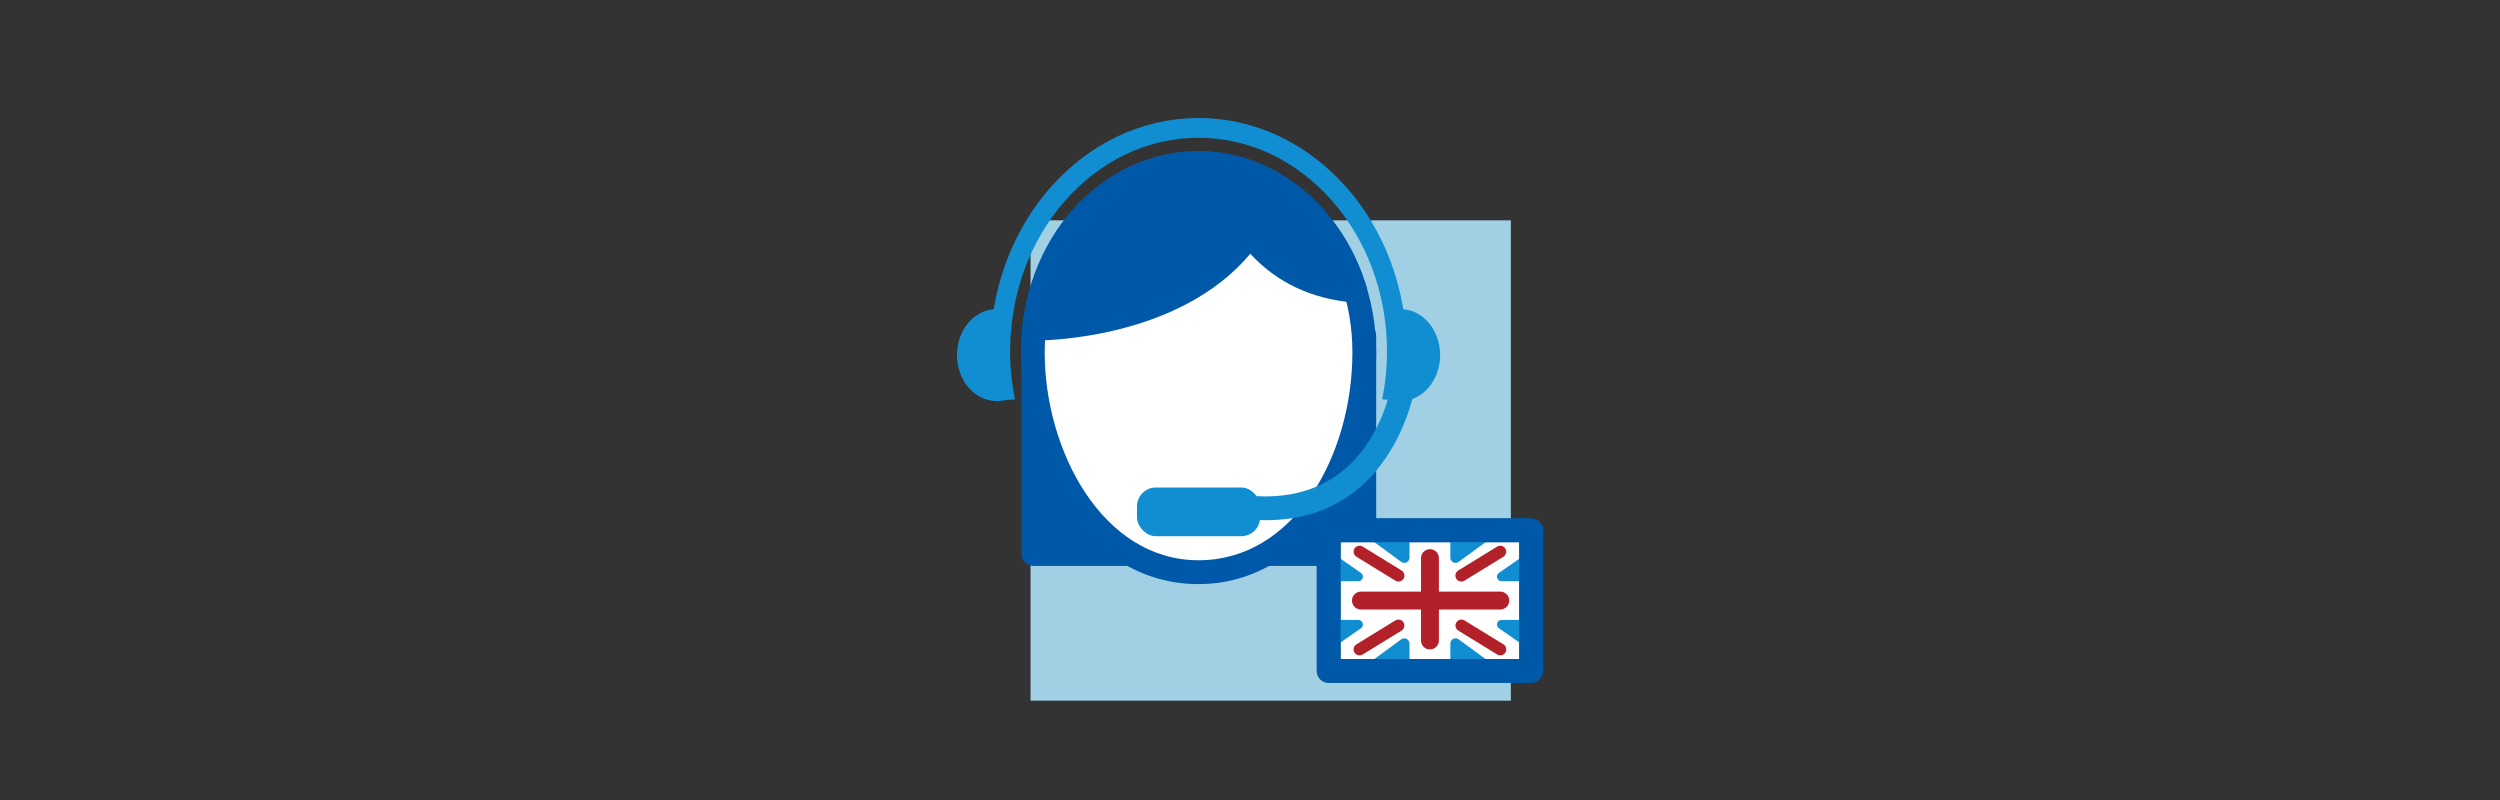 <svg viewBox="0 0 500 160" xmlns="http://www.w3.org/2000/svg" data-sanitized-data-name="Layer 1" data-name="Layer 1" id="Layer_1">
  <rect x="0" y="0" width="500" height="160" fill="#333333" stroke="none"/>
  <defs>
    <style>
      .cls-1 {
        fill: #0059a8;
      }

      .cls-1, .cls-2, .cls-3, .cls-4, .cls-5 {
        stroke-width: 0px;
      }

      .cls-2 {
        fill: #118ed1;
      }

      .cls-3 {
        fill: #b22029;
      }

      .cls-4 {
        fill: #fff;
      }

      .cls-5 {
        fill: #a1d0e5;
      }
    </style>
  </defs>
  <rect height="96.06" width="96.06" y="44.07" x="206.11" class="cls-5"></rect>
  <g>
    <rect height="43.65" width="66.17" y="67.15" x="206.69" class="cls-1"></rect>
    <path d="M272.86,113.19h-66.17c-1.31,0-2.38-1.07-2.38-2.38v-43.65c0-1.31,1.07-2.38,2.38-2.38h66.17c1.31,0,2.38,1.07,2.38,2.38v43.65c0,1.31-1.07,2.38-2.38,2.38ZM209.07,108.43h61.41v-38.89h-61.41v38.89Z" class="cls-1"></path>
  </g>
  <g>
    <path d="M272.86,70.5c0,20.92-11.9,43.94-33.15,43.94s-33.15-23.02-33.15-43.94,14.84-37.88,33.15-37.88,33.15,16.96,33.15,37.88Z" class="cls-4"></path>
    <path d="M239.71,116.82c-22.24,0-35.53-23.55-35.53-46.32s15.94-40.26,35.53-40.26,35.53,18.06,35.53,40.26-13.29,46.32-35.53,46.32ZM239.71,34.99c-16.97,0-30.77,15.93-30.77,35.5s11.51,41.56,30.77,41.56,30.77-21.13,30.77-41.56-13.8-35.5-30.77-35.5Z" class="cls-1"></path>
  </g>
  <g>
    <path d="M200.04,70.18c0-2.81.17-5.56.5-8.25-.4-.07-.81-.12-1.22-.12-4.38,0-7.93,4.12-7.93,9.2s3.55,9.2,7.93,9.2c.49,0,.97-.06,1.44-.16-.47-3.2-.72-6.5-.72-9.88Z" class="cls-2"></path>
    <path d="M280.1,61.81c-.42,0-.82.05-1.22.12.33,2.69.5,5.44.5,8.25,0,3.38-.25,6.68-.72,9.88.47.1.95.16,1.44.16,4.38,0,7.93-4.12,7.93-9.2s-3.55-9.2-7.93-9.2Z" class="cls-2"></path>
  </g>
  <path d="M202.99,79.87c-.62-3.08-.97-6.28-.97-9.58,0-23.57,16.91-42.74,37.69-42.74s37.69,19.17,37.69,42.74c0,3.29-.34,6.49-.97,9.57l3.96.34c.62-3.2.95-6.51.95-9.91,0-25.75-18.68-46.69-41.64-46.69s-41.64,20.95-41.64,46.69c0,3.4.34,6.72.95,9.92l3.96-.34Z" class="cls-2"></path>
  <path d="M253.14,104.04c-.87,0-1.77-.03-2.69-.09l.32-4.75c24.14,1.64,27.61-22.46,27.74-23.49l4.72.61c-.04.29-3.87,27.72-30.1,27.72Z" class="cls-2"></path>
  <rect ry="3.77" rx="3.77" height="9.74" width="24.62" y="97.5" x="227.4" class="cls-2"></rect>
  <g>
    <path d="M239.71,32.61c-15.93,0-29.23,12.85-32.42,29.97-.06.36-.12.71-.18,1.07-.02.09-.03.19-.04.28-.09.6-.17,1.2-.23,1.81.07,0,29.85.2,43.15-18.78,4.37,5.74,11,10.35,21.07,11.2-4.48-14.86-16.81-25.55-31.34-25.55Z" class="cls-1"></path>
    <path d="M206.95,68.12c-.06,0-.11,0-.14,0-.67,0-1.31-.3-1.76-.8s-.66-1.17-.59-1.84c.07-.64.15-1.27.25-1.9l.05-.31c.05-.33.11-.68.17-1.02,3.46-18.6,18.08-32.02,34.78-32.02,15.2,0,28.71,10.95,33.62,27.24.23.75.07,1.57-.43,2.18-.5.61-1.26.93-2.05.87-8.5-.71-15.47-3.99-20.79-9.77-14.18,16.96-40.69,17.36-43.11,17.36ZM239.71,34.99c-14.41,0-27.06,11.79-30.08,28.02-.01.08-.03.16-.04.23,7.47-.5,28.3-3.18,38.44-17.65.44-.62,1.14-1,1.9-1.01.8-.02,1.48.33,1.94.94,3.93,5.16,9.17,8.42,15.62,9.73-5.05-12.26-15.83-20.26-27.79-20.26Z" class="cls-1"></path>
  </g>
  <g>
    <rect height="28.12" width="40.49" y="106.06" x="265.74" class="cls-4"></rect>
    <path d="M306.23,136.56h-40.49c-1.31,0-2.38-1.07-2.38-2.38v-28.12c0-1.31,1.07-2.38,2.38-2.38h40.49c1.31,0,2.38,1.07,2.38,2.38v28.12c0,1.31-1.07,2.38-2.38,2.38ZM268.12,131.8h35.73v-23.36h-35.73v23.36Z" class="cls-1"></path>
  </g>
  <path d="M300.06,121.9h-27.88c-.99,0-1.79-.8-1.79-1.79s.8-1.79,1.79-1.79h27.88c.99,0,1.79.8,1.79,1.79s-.8,1.79-1.79,1.79Z" class="cls-3"></path>
  <path d="M285.99,129.89c-.99,0-1.79-.8-1.79-1.79v-16.48c0-.99.8-1.79,1.79-1.79s1.79.8,1.79,1.79v16.48c0,.99-.8,1.79-1.79,1.79Z" class="cls-3"></path>
  <g>
    <line y2="115.12" x2="292.28" y1="110.34" x1="300.06" class="cls-1"></line>
    <path d="M292.28,116.31c-.4,0-.79-.2-1.02-.57-.34-.56-.17-1.29.39-1.64l7.78-4.78c.56-.34,1.29-.17,1.64.39.34.56.17,1.29-.39,1.64l-7.78,4.78c-.19.12-.41.18-.62.18Z" class="cls-3"></path>
  </g>
  <path d="M306.23,116.24h-5.93c-.89,0-1.25-1.15-.52-1.66l5.42-3.77" class="cls-2"></path>
  <path d="M290.07,106.06v5.47c0,.86.97,1.35,1.66.84l8.61-6.31" class="cls-2"></path>
  <g>
    <line y2="115.12" x2="279.69" y1="110.34" x1="271.91" class="cls-1"></line>
    <path d="M279.69,116.31c-.21,0-.43-.06-.62-.18l-7.78-4.78c-.56-.34-.74-1.08-.39-1.64s1.08-.73,1.64-.39l7.78,4.78c.56.34.74,1.08.39,1.64-.22.37-.62.57-1.02.57Z" class="cls-3"></path>
  </g>
  <path d="M265.74,116.24h5.93c.89,0,1.25-1.15.52-1.66l-5.42-3.77" class="cls-2"></path>
  <path d="M281.9,106.06v5.47c0,.86-.97,1.35-1.66.84l-8.61-6.31" class="cls-2"></path>
  <g>
    <line y2="125.11" x2="292.28" y1="129.89" x1="300.06" class="cls-1"></line>
    <path d="M300.06,131.08c-.21,0-.43-.06-.62-.18l-7.78-4.78c-.56-.34-.74-1.08-.39-1.64.34-.56,1.08-.74,1.64-.39l7.78,4.78c.56.34.74,1.08.39,1.64-.22.37-.62.57-1.02.57Z" class="cls-3"></path>
  </g>
  <path d="M306.23,123.99h-5.93c-.89,0-1.25,1.15-.52,1.66l5.42,3.77" class="cls-2"></path>
  <path d="M290.07,134.18v-5.47c0-.86.97-1.35,1.66-.84l8.61,6.31" class="cls-2"></path>
  <g>
    <line y2="125.11" x2="279.69" y1="129.89" x1="271.91" class="cls-1"></line>
    <path d="M271.91,131.08c-.4,0-.79-.2-1.02-.57-.34-.56-.17-1.29.39-1.64l7.78-4.78c.56-.34,1.29-.17,1.64.39.34.56.17,1.29-.39,1.64l-7.78,4.78c-.19.12-.41.18-.62.18Z" class="cls-3"></path>
  </g>
  <path d="M265.74,123.99h5.93c.89,0,1.25,1.15.52,1.66l-5.42,3.77" class="cls-2"></path>
  <path d="M281.9,134.18v-5.47c0-.86-.97-1.35-1.66-.84l-8.61,6.31" class="cls-2"></path>
  <path d="M306.23,136.56h-40.49c-1.31,0-2.38-1.07-2.38-2.38v-28.12c0-1.31,1.07-2.38,2.38-2.38h40.49c1.31,0,2.38,1.07,2.38,2.38v28.12c0,1.31-1.07,2.38-2.38,2.38ZM268.12,131.8h35.73v-23.36h-35.73v23.36Z" class="cls-1"></path>
</svg>